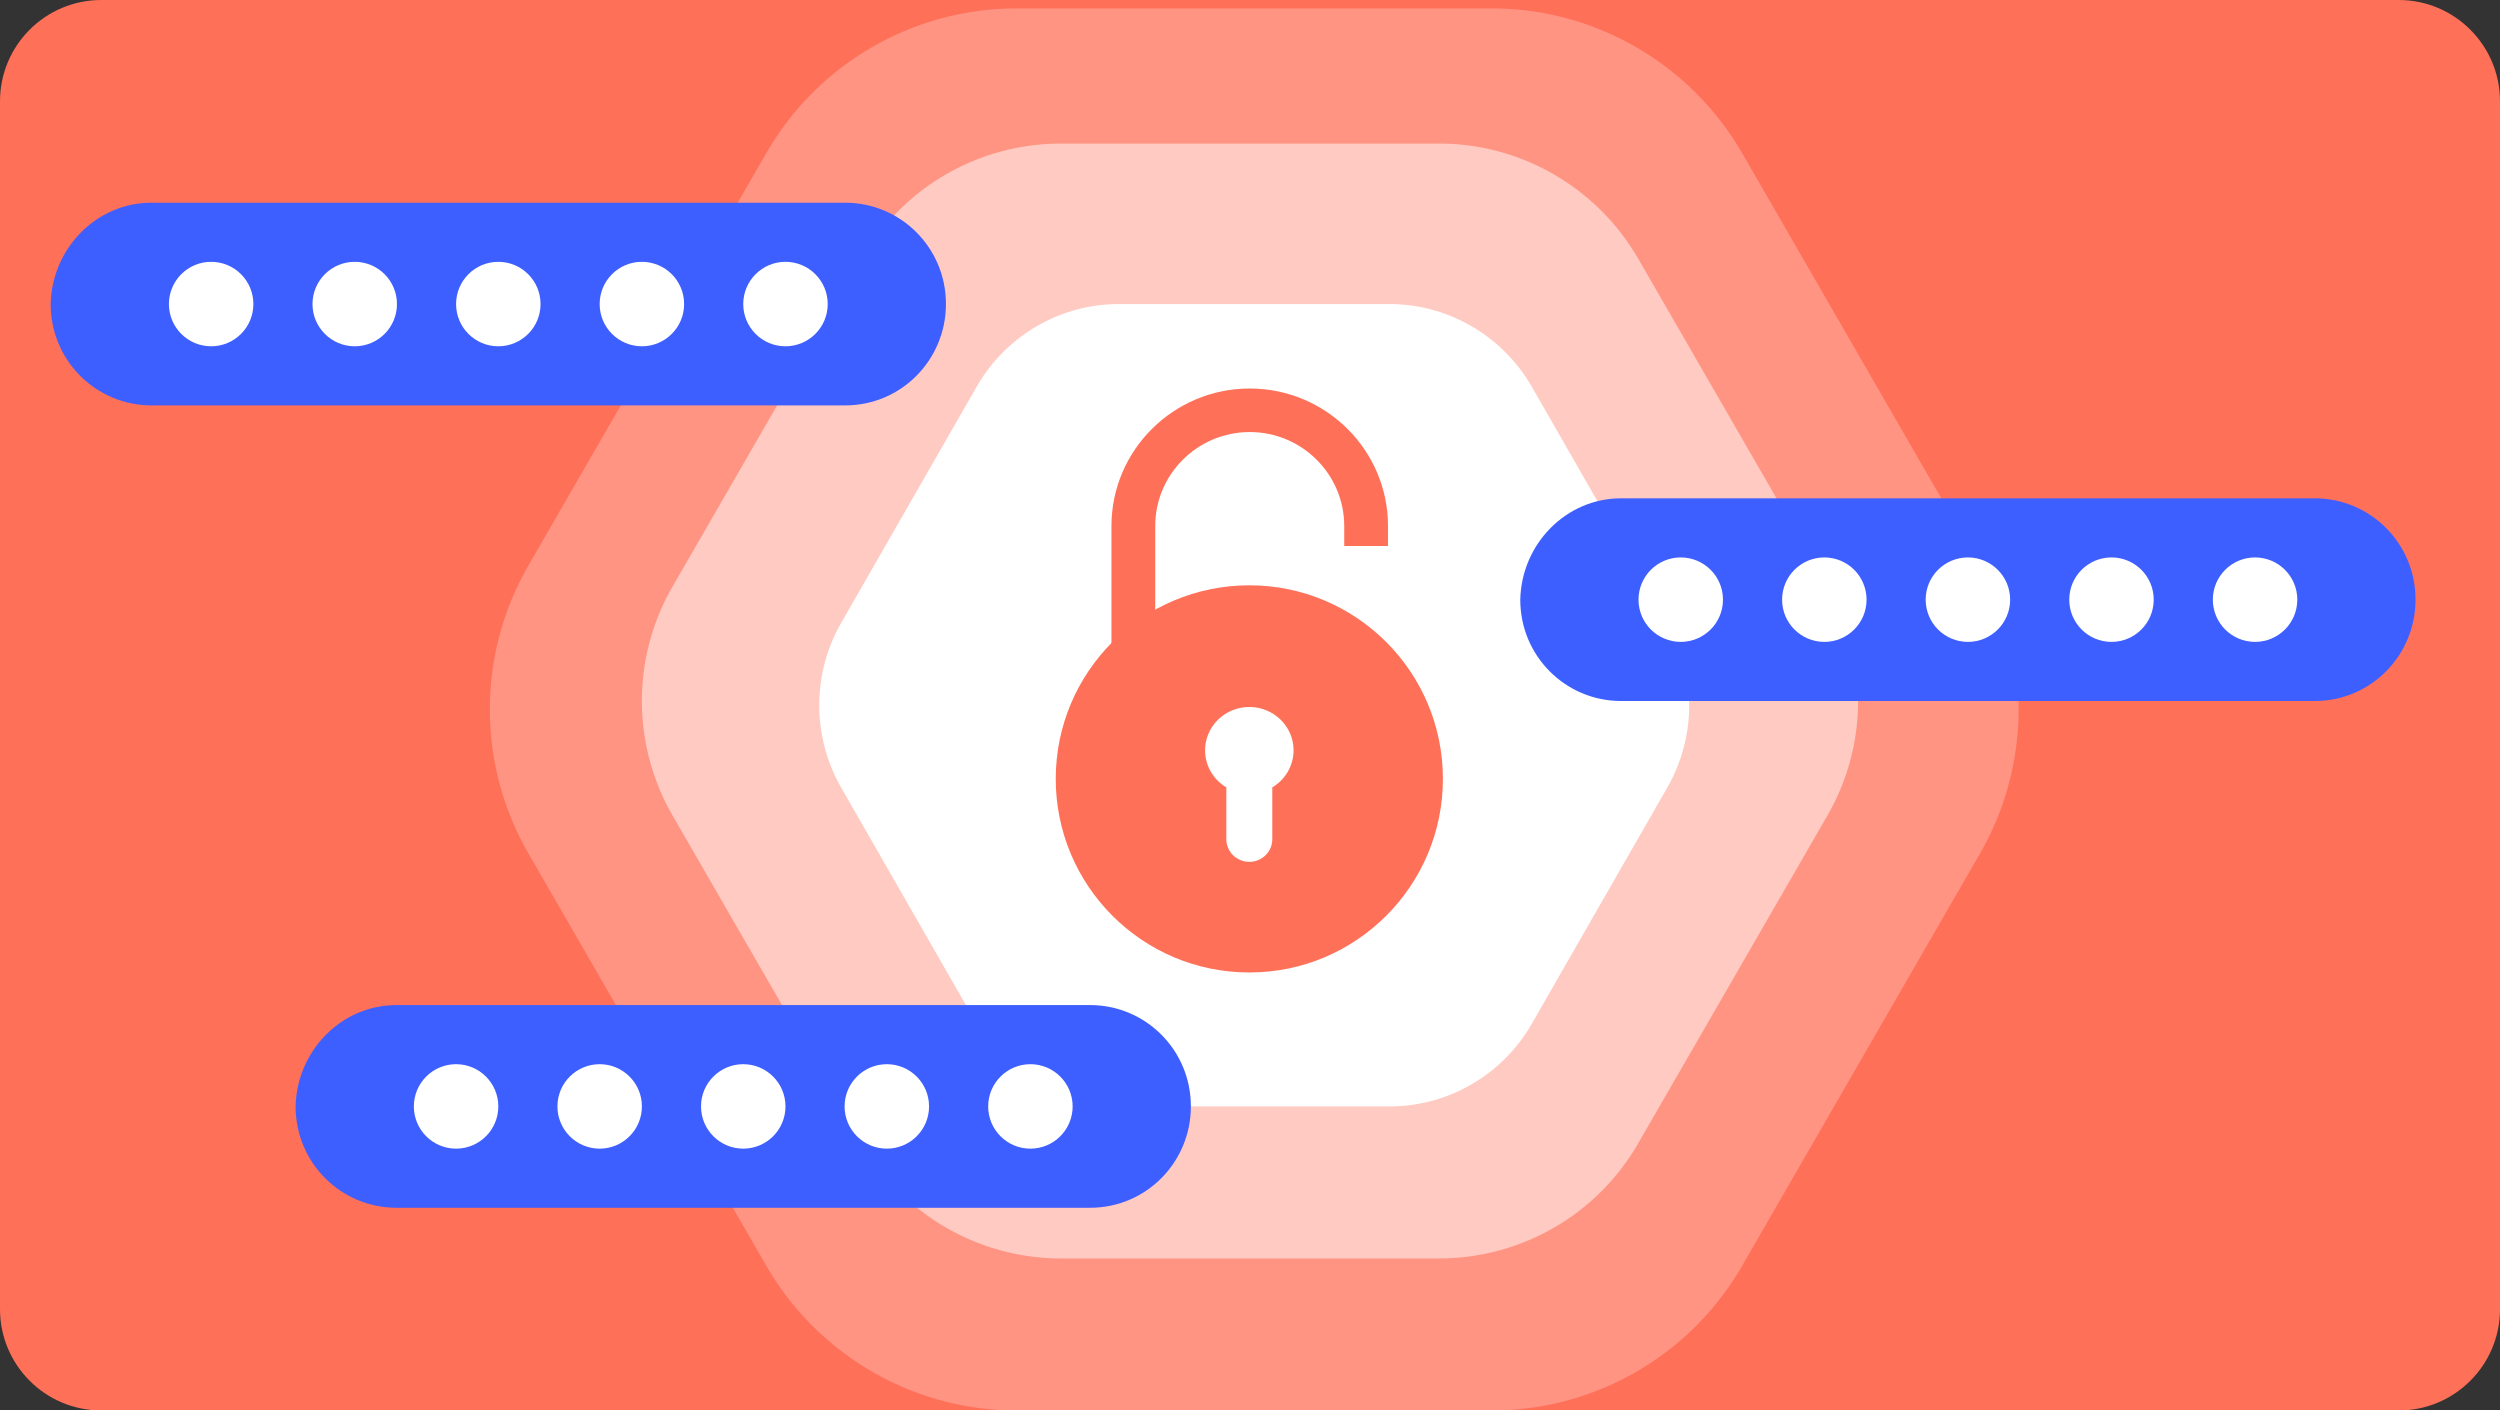 <svg width="296" height="167" viewBox="0 0 296 167" fill="none" xmlns="http://www.w3.org/2000/svg"><rect x="0" y="0" width="296" height="167" fill="#333333" stroke="none"/><g clip-path="url(#clip0_1228_36291)"><path d="M284 0H12C5.373 0 0 5.373 0 12v143c0 6.627 5.373 12 12 12h272c6.627 0 12-5.373 12-12V12c0-6.627-5.373-12-12-12z" fill="#FF7059"/><path d="M176.648 1h-56.294a34.175 34.175 0 00-29.615 17.116l-28.146 48.79a34.107 34.107 0 000 34.189l28.146 48.789C96.863 160.455 108.147 167 120.354 167h56.294a34.173 34.173 0 0029.613-17.116l28.146-48.789a34.109 34.109 0 000-34.19l-28.146-48.789C200.137 7.545 188.855 1 176.648 1z" fill="#fff" fill-opacity=".25"/><path d="M170.394 17h-44.786a27.19 27.19 0 00-23.561 13.61L79.654 69.407a27.11 27.11 0 000 27.187l22.393 38.795c4.872 8.407 13.849 13.611 23.561 13.611h44.786a27.188 27.188 0 0023.559-13.611l22.393-38.795a27.112 27.112 0 000-27.187l-22.393-38.796C189.081 22.204 180.105 17 170.394 17z" fill="#fff" fill-opacity=".5"/><path d="M164.518 36h-32.035c-6.946 0-13.367 3.721-16.852 9.795L99.614 73.718a19.616 19.616 0 000 19.567l16.017 27.921c3.485 6.05 9.906 9.795 16.852 9.795h32.035c6.946 0 13.366-3.721 16.851-9.795l16.017-27.921a19.616 19.616 0 000-19.567l-16.017-27.922c-3.485-6.05-9.905-9.795-16.851-9.795z" fill="#fff"/><path d="M136.78 78.088V62.282c0-6.135 5.02-11.128 11.189-11.128 6.169 0 11.189 4.993 11.189 11.128v2.362h5.182v-2.362c0-8.978-7.344-16.282-16.371-16.282-9.027 0-16.372 7.304-16.372 16.282v15.806h5.183z" fill="#FF7059"/><path d="M170.84 92.22c0 12.659-10.262 22.921-22.919 22.921-12.658 0-22.921-10.262-22.921-22.92 0-12.659 10.262-22.92 22.921-22.92 12.658 0 22.919 10.261 22.919 22.92z" fill="#FF7059"/><path d="M153.159 88.84c0-2.835-2.346-5.133-5.239-5.133s-5.239 2.298-5.239 5.132c0 1.858 1.007 3.486 2.517 4.386v6.153c0 1.466 1.225 2.666 2.721 2.666s2.721-1.2 2.721-2.666v-6.153c1.509-.9 2.517-2.528 2.517-4.386h.002z" fill="#fff"/><path d="M17.93 24h82.139C106.603 24 112 29.286 112 36c0 6.571-5.255 12-11.931 12H17.93C11.397 48 6 42.714 6 36c.142-6.571 5.397-12 11.93-12z" fill="#3E5FFF"/><circle cx="25" cy="36" r="5" fill="#fff"/><circle cx="42" cy="36" r="5" fill="#fff"/><circle cx="59" cy="36" r="5" fill="#fff"/><circle cx="76" cy="36" r="5" fill="#fff"/><circle cx="93" cy="36" r="5" fill="#fff"/><path d="M191.93 59h82.139C280.603 59 286 64.286 286 71c0 6.571-5.255 12-11.931 12H191.93C185.397 83 180 77.714 180 71c.142-6.571 5.397-12 11.93-12z" fill="#3E5FFF"/><circle cx="199" cy="71" r="5" fill="#fff"/><circle cx="216" cy="71" r="5" fill="#fff"/><circle cx="233" cy="71" r="5" fill="#fff"/><circle cx="250" cy="71" r="5" fill="#fff"/><circle cx="267" cy="71" r="5" fill="#fff"/><path d="M46.93 119h82.139c6.534 0 11.931 5.286 11.931 12 0 6.571-5.255 12-11.931 12H46.931C40.396 143 35 137.714 35 131c.142-6.571 5.397-12 11.93-12z" fill="#3E5FFF"/><circle cx="54" cy="131" r="5" fill="#fff"/><circle cx="71" cy="131" r="5" fill="#fff"/><circle cx="88" cy="131" r="5" fill="#fff"/><circle cx="105" cy="131" r="5" fill="#fff"/><circle cx="122" cy="131" r="5" fill="#fff"/></g><defs><clipPath id="clip0_1228_36291"><path fill="#fff" d="M0 0h296v167H0z"/></clipPath></defs></svg>